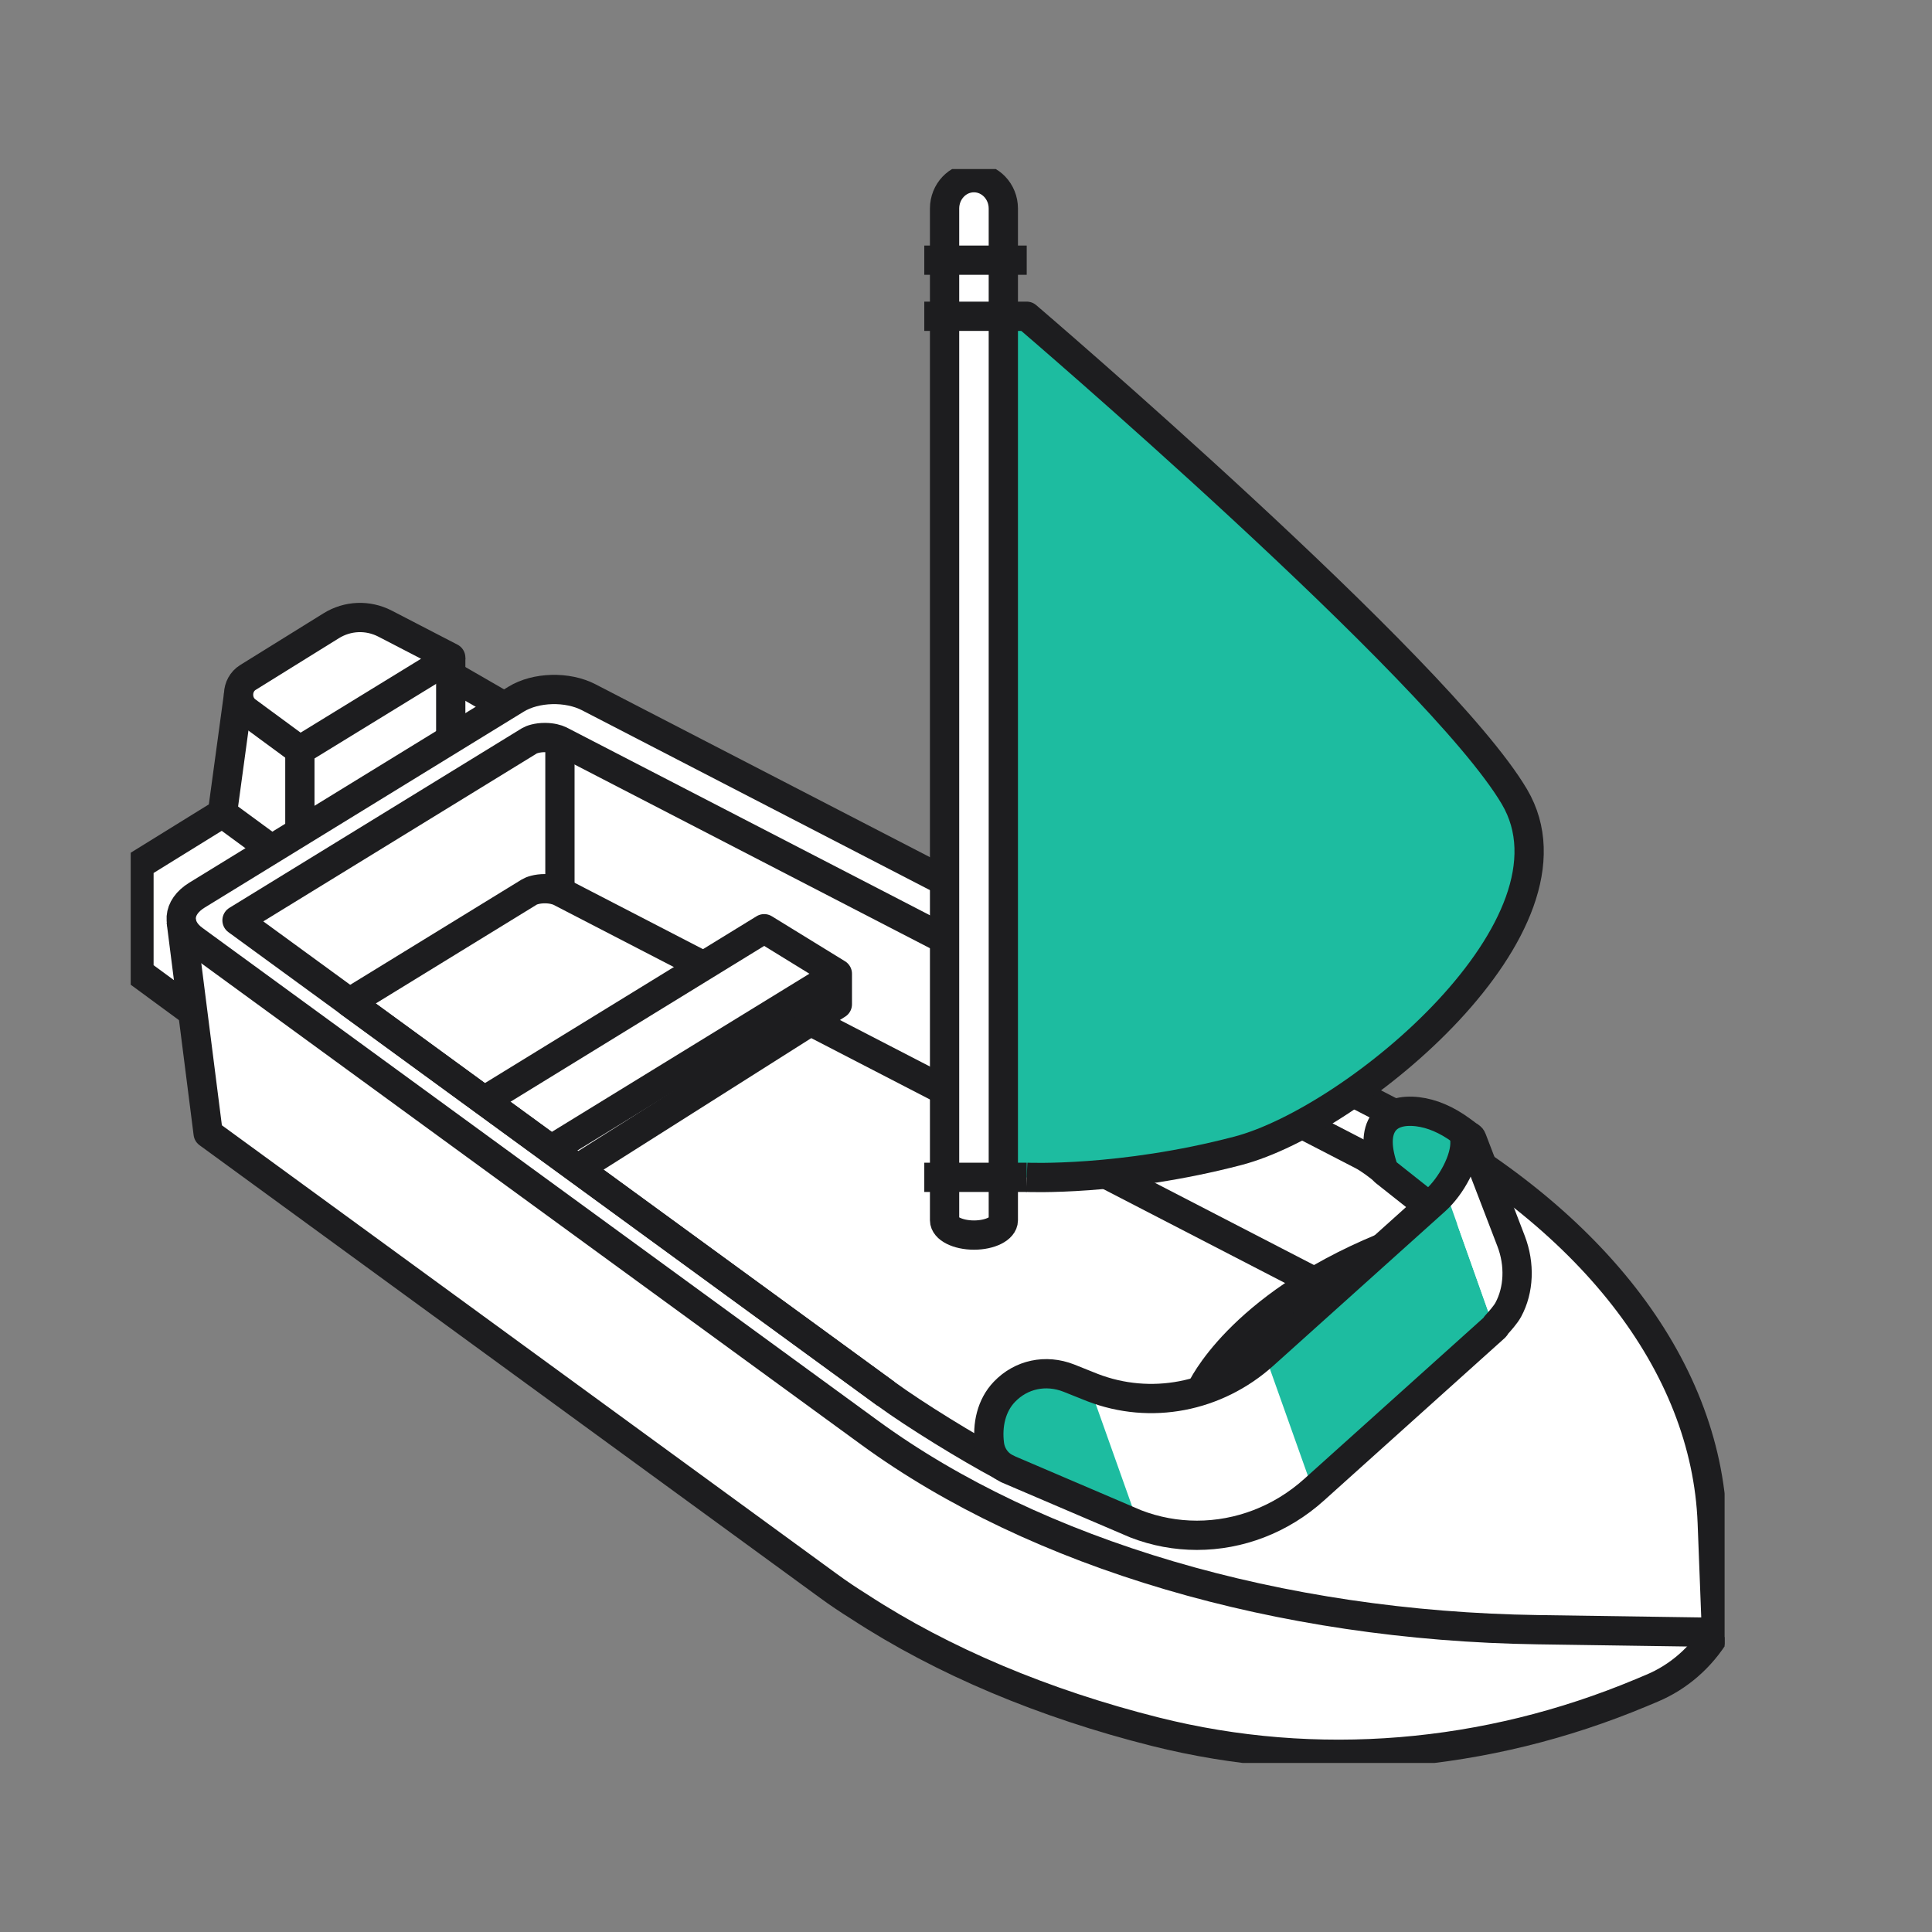 <svg xmlns="http://www.w3.org/2000/svg" width="66" height="66" viewBox="0 0 66 66" fill="none"><rect x="0" y="0" width="66" height="66" fill="#808080" stroke="none"/><g clip-path="url(#clip0_1630_27950)"><path d="M58.482 54.111C58.49 52.326 58.319 50.663 57.905 48.932C57.711 48.115 57.514 47.292 57.133 46.546C56.754 45.8 56.227 45.129 55.754 44.448C54.015 41.95 51.532 40.133 48.858 38.863C48.827 38.831 48.796 38.795 48.751 38.769C45.201 36.765 41.711 34.634 37.945 33.104C36.07 32.343 34.305 31.349 32.518 30.39C30.894 29.517 29.258 28.469 27.521 27.839C27.485 27.762 27.431 27.694 27.333 27.646C26.455 27.217 25.576 26.791 24.729 26.294C23.907 25.812 23.15 25.249 22.28 24.862C21.869 24.678 21.453 24.512 21.05 24.305C20.656 24.101 20.296 23.823 19.885 23.651C19.057 23.308 18.233 23.737 17.45 24.039C17.008 23.891 16.575 23.722 16.155 23.518C15.961 23.423 15.725 23.337 15.553 23.198C15.395 23.071 15.423 22.911 15.35 22.725C15.212 22.375 14.886 22.219 14.585 22.047C14.191 21.825 13.788 21.624 13.377 21.44C13.02 21.28 12.603 21.044 12.203 21.076C11.798 21.109 11.398 21.408 11.052 21.606C10.233 22.077 9.436 22.592 8.642 23.107C8.609 23.127 8.592 23.157 8.566 23.183C8.358 23.219 8.15 23.417 8.172 23.654C8.305 25.007 7.75 26.297 7.635 27.632C7.621 27.649 7.604 27.667 7.59 27.688C7.412 27.969 7.122 28.132 6.852 28.298C6.481 28.523 6.109 28.747 5.738 28.969C5.434 29.153 5.093 29.322 4.879 29.629C4.631 29.988 4.662 30.42 4.674 30.837C4.685 31.269 4.699 31.704 4.716 32.136C4.733 32.542 4.665 33.086 4.921 33.421C5.161 33.737 5.574 33.959 5.884 34.196C6.109 34.368 6.362 34.631 6.647 34.717C6.878 35.859 6.993 37.017 6.982 38.185C6.982 38.354 7.049 38.47 7.145 38.547C9.214 40.331 11.415 41.929 13.726 43.338C13.757 43.397 13.802 43.456 13.867 43.504C15.286 44.581 16.693 45.673 18.126 46.727C19.491 47.733 20.941 48.603 22.297 49.621C24.704 51.427 26.961 53.466 29.565 54.96C29.599 55.031 29.649 55.096 29.731 55.147C32.425 56.804 35.321 58.089 38.339 58.929C39.876 59.358 41.444 59.669 43.031 59.811C44.678 59.959 46.316 59.864 47.96 59.734C48.042 59.728 48.106 59.702 48.166 59.663C49.407 59.607 50.637 59.453 51.839 59.08C51.878 59.068 51.904 59.044 51.932 59.027C52.97 58.843 53.995 58.609 54.98 58.254C55.951 57.902 56.894 57.429 57.702 56.757C58.487 56.1 58.465 55.247 58.44 54.306C58.465 54.247 58.479 54.182 58.479 54.105L58.482 54.111Z" fill="white"></path><path d="M31.972 31.936L19.254 25.36L19.128 30.359H18.19L12.338 34.203L16.727 37.489L26.106 31.726L28.605 33.064V34.307L27.975 35.032L32.172 36.938L31.972 31.936Z" fill="white"></path><path d="M47.118 39.615L44.655 38.366L41.559 39.493L34.466 40.219L34.274 42.092L32.411 42.006L32.267 37.167L28.053 34.889L19.91 40.062L31.366 48.366L33.835 49.855L34.24 47.615L35.535 47.055L39.62 47.766L41.173 47.221L43.94 44.229L47.358 42.332L48.574 41.027L47.118 39.988V39.615Z" fill="white"></path><path d="M15.398 22.469L10.244 25.63L8.426 24.293C8.04 24.008 8.063 23.396 8.468 23.144L11.314 21.377C11.877 21.028 12.566 21.002 13.152 21.303L15.398 22.466V22.469Z" stroke="#1D1D1F" stroke-linejoin="round"></path><path d="M58.634 55.762L52.54 55.673C43.712 55.546 35.398 53.096 29.712 48.946L6.622 32.103C6.008 31.656 6.053 30.994 6.729 30.579L17.63 23.885C18.306 23.47 19.384 23.441 20.113 23.82L47.541 37.999C54.296 41.491 58.285 46.596 58.493 52.018L58.637 55.762H58.634Z" stroke="#1D1D1F" stroke-linejoin="round"></path><path d="M30.266 47.614L8.097 31.44L18.084 25.308C18.151 25.267 18.34 25.195 18.616 25.195C18.849 25.195 19.032 25.249 19.128 25.296L46.559 39.475C46.736 39.567 47.119 39.831 47.358 40.058" stroke="#1D1D1F" stroke-linejoin="round"></path><path d="M6.188 31.455L7.111 38.718L28.287 54.167C28.633 54.421 28.991 54.661 29.357 54.889C32.214 56.753 35.665 58.201 39.462 59.157C44.985 60.545 50.781 60.038 56.061 57.828L56.435 57.671C57.339 57.292 58.108 56.623 58.631 55.759" stroke="#1D1D1F" stroke-linejoin="round"></path><path d="M27.69 34.889L44.81 43.738" stroke="#1D1D1F" stroke-linejoin="round"></path><path d="M34.24 50.076C33.078 49.457 31.268 48.345 30.266 47.614L11.938 34.245L18.083 30.472C18.151 30.43 18.339 30.359 18.615 30.359C18.849 30.359 19.032 30.413 19.128 30.46L23.952 32.955" stroke="#1D1D1F" stroke-linejoin="round"></path><path d="M38.837 51.927C40.875 52.714 43.152 52.273 44.81 50.785L43.245 46.381C41.59 47.87 39.31 48.31 37.272 47.523L38.837 51.927Z" fill="white"></path><path d="M33.976 49.873L38.84 51.926L37.275 47.523L36.473 47.2C34.852 46.561 33.365 48.15 33.976 49.873Z" fill="#1DBCA0"></path><path d="M47.391 39.925L51.735 43.367L50.17 38.964L49.84 38.721C49.413 38.407 48.928 38.17 48.413 38.108C47.397 37.987 46.91 38.57 47.391 39.922V39.925Z" fill="#1DBCA0"></path><path d="M44.81 50.783L50.989 45.228L49.426 40.821L43.245 46.379L44.81 50.783Z" fill="#1DBCA0"></path><path d="M51.507 42.444L50.167 38.951C50.215 39.632 49.973 40.33 49.427 40.822L50.992 45.225C51.155 45.08 51.299 44.888 51.42 44.669C51.786 43.994 51.788 43.163 51.51 42.441L51.507 42.444Z" fill="white"></path><path d="M34.412 50.175C34.083 50.033 33.849 49.716 33.802 49.343C33.717 48.677 33.869 48.008 34.311 47.547C34.883 46.949 35.724 46.768 36.515 47.079L37.32 47.401C39.305 48.168 41.545 47.739 43.166 46.283L49.047 40.997C49.565 40.532 50.088 39.603 50.043 38.964C50.038 38.899 50.08 38.843 50.139 38.828C50.201 38.813 50.26 38.845 50.282 38.908L51.622 42.4C51.926 43.193 51.89 44.069 51.524 44.744C51.434 44.91 51.234 45.135 51.104 45.277C51.099 45.3 51.087 45.321 51.071 45.336L44.892 50.891C43.758 51.912 42.331 52.448 40.889 52.448C40.186 52.448 39.476 52.32 38.798 52.057L34.412 50.181V50.175Z" stroke="#1D1D1F" stroke-linejoin="round"></path><path d="M48.878 41.266L47.316 40.029C47.296 40.014 47.282 39.993 47.273 39.97C47.014 39.236 47.014 38.688 47.273 38.336C47.496 38.037 47.898 37.916 48.427 37.978C48.917 38.037 49.418 38.25 49.911 38.611L50.24 38.854" stroke="#1D1D1F" stroke-linejoin="round"></path><path d="M19.128 30.46V25.296" stroke="#1D1D1F" stroke-linejoin="round"></path><path d="M6.585 34.575L4.747 33.226V29.544L7.598 27.78L8.15 23.726" stroke="#1D1D1F" stroke-linejoin="round"></path><path d="M10.244 25.631V28.419" stroke="#1D1D1F" stroke-linejoin="round"></path><path d="M15.398 22.47V25.296" stroke="#1D1D1F" stroke-linejoin="round"></path><path d="M15.398 23.076L17.225 24.13" stroke="#1D1D1F" stroke-linejoin="round"></path><path d="M7.598 27.779L9.279 29.013" stroke="#1D1D1F" stroke-linejoin="round"></path><path d="M41.041 47.464C41.041 47.464 42.288 44.676 47.217 42.634" stroke="#1D1D1F" stroke-linejoin="round"></path><path d="M16.541 37.602L26.106 31.727L28.605 33.264V34.308L19.73 39.928" stroke="#1D1D1F" stroke-linejoin="round"></path><path d="M28.605 33.264L18.827 39.268" stroke="#1D1D1F" stroke-linejoin="round"></path><path d="M51.735 27.215C49.148 22.84 35.074 10.804 35.074 10.804H34.274L34.466 40.219C34.466 40.219 38.283 40.364 42.291 39.313C46.299 38.263 54.322 31.589 51.735 27.215Z" fill="#1DBCA0"></path><path d="M33.27 6.07C32.715 6.07 32.268 6.544 32.268 7.124V41.686C32.268 41.964 32.718 42.192 33.273 42.192C33.827 42.192 34.275 41.967 34.275 41.686V7.124C34.275 6.541 33.824 6.07 33.273 6.07H33.27Z" fill="white"></path><path d="M33.27 6.07C32.715 6.07 32.268 6.544 32.268 7.124V41.686C32.268 41.964 32.718 42.192 33.273 42.192C33.827 42.192 34.275 41.967 34.275 41.686V7.124C34.275 6.541 33.824 6.07 33.273 6.07H33.27Z" stroke="#1D1D1F" stroke-linejoin="round"></path><path d="M31.575 8.888H35.074" stroke="#1D1D1F" stroke-linejoin="round"></path><path d="M31.575 10.804H35.074C35.074 10.804 49.148 22.837 51.734 27.215C54.321 31.589 46.302 38.263 42.291 39.313C38.282 40.364 35.074 40.219 35.074 40.219" stroke="#1D1D1F" stroke-linejoin="round"></path><path d="M35.074 40.219H31.575" stroke="#1D1D1F" stroke-linejoin="round"></path></g><defs><clipPath id="clip0_1630_27950"><rect width="54.45" height="54.45" fill="white" transform="translate(4.465 5.775)"></rect></clipPath></defs></svg>